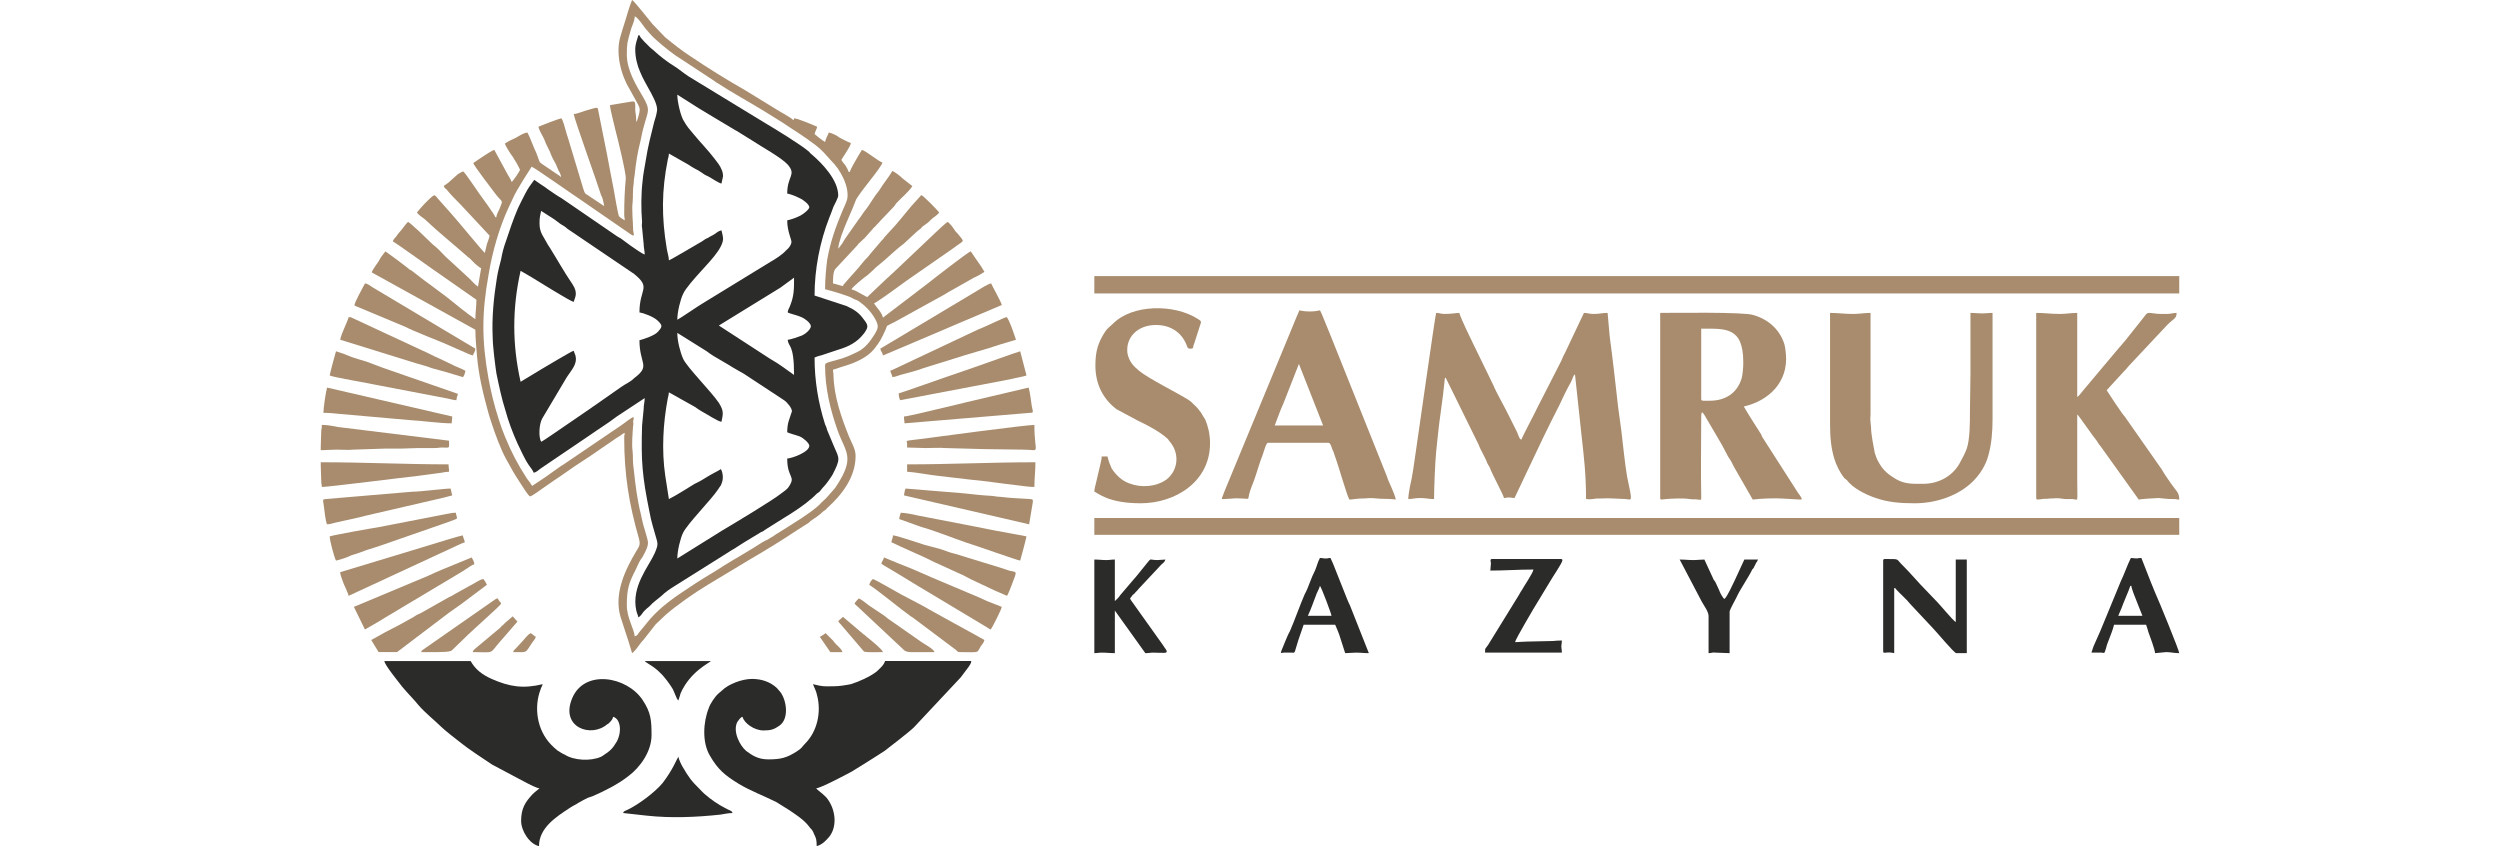 <?xml version="1.0" encoding="UTF-8"?>
<!DOCTYPE svg PUBLIC "-//W3C//DTD SVG 1.1//EN" "http://www.w3.org/Graphics/SVG/1.1/DTD/svg11.dtd">
<!-- Creator: CorelDRAW (Evaluation Version) -->
<svg xmlns="http://www.w3.org/2000/svg" xml:space="preserve" width="325px" height="110px" version="1.1" style="shape-rendering:geometricPrecision; text-rendering:geometricPrecision; image-rendering:optimizeQuality; fill-rule:evenodd; clip-rule:evenodd"
viewBox="0 0 35.34 16.09"
 xmlns:xlink="http://www.w3.org/1999/xlink"
 xmlns:xodm="http://www.corel.com/coreldraw/odm/2003">
 <defs>
  <style type="text/css">
   <![CDATA[
    .fil1 {fill:#A88C6D}
    .fil0 {fill:#2B2B2A}
   ]]>
  </style>
 </defs>
 <g id="Слой_x0020_1">
  <g id="_700040752">
   <path class="fil0" d="M6.78 6.33l0.56 0.35c0.04,0.03 0.08,0.06 0.13,0.09l0.29 0.17c0.06,0.04 0.1,0.06 0.15,0.09 0.05,0.03 0.09,0.05 0.14,0.08l0.76 0.5c0.06,0.04 0.15,0.15 0.15,0.21l-0.06 0.18c-0.02,0.06 -0.03,0.14 -0.03,0.22 0.07,0.03 0.16,0.05 0.24,0.08 0.07,0.03 0.17,0.12 0.18,0.17 0.01,0.12 -0.31,0.24 -0.42,0.25 0,0.39 0.18,0.32 0.02,0.55 -0.03,0.04 -0.09,0.08 -0.13,0.11 -0.16,0.13 -0.91,0.58 -1.13,0.71l-0.85 0.53c0,-0.15 0.06,-0.39 0.11,-0.49 0.09,-0.18 0.53,-0.62 0.67,-0.83 0.02,-0.04 0.05,-0.06 0.06,-0.1 0.04,-0.09 0.03,-0.2 -0.01,-0.28 -0.08,0.05 -0.17,0.09 -0.25,0.14 -0.08,0.05 -0.16,0.1 -0.25,0.14 -0.13,0.08 -0.35,0.22 -0.49,0.29l-0.07 -0.45c-0.07,-0.48 -0.04,-1 0.05,-1.47 0.01,-0.04 0.02,-0.08 0.02,-0.11l0.5 0.28c0.04,0.03 0.07,0.05 0.12,0.08 0.08,0.04 0.32,0.2 0.38,0.2 0.03,-0.15 0.05,-0.2 -0.05,-0.36 -0.14,-0.21 -0.61,-0.68 -0.68,-0.84 -0.05,-0.11 -0.11,-0.33 -0.11,-0.49zm2.1 -0.39c0.02,0.02 0.17,0.05 0.26,0.09 0.05,0.02 0.17,0.1 0.18,0.17 0,0.07 -0.12,0.16 -0.17,0.18 -0.05,0.02 -0.22,0.08 -0.27,0.08 0.01,0.15 0.12,0.06 0.12,0.67 -0.16,-0.11 -0.25,-0.19 -0.46,-0.31l-0.97 -0.63 1.17 -0.72 0.26 -0.19c0,0.22 0,0.34 -0.07,0.52 -0.01,0.04 -0.05,0.09 -0.05,0.14zm-4.72 -1.69c0,-0.12 0.01,-0.14 0.03,-0.24l0.25 0.16c0.04,0.03 0.08,0.06 0.12,0.09 0.05,0.03 0.09,0.05 0.13,0.09l1.27 0.86c0.33,0.27 0.1,0.27 0.1,0.73 0.07,0.01 0.27,0.08 0.35,0.16 0.09,0.09 0.09,0.11 0,0.21 -0.06,0.07 -0.27,0.14 -0.35,0.16 0,0.46 0.22,0.48 -0.1,0.72 -0.04,0.04 -0.07,0.06 -0.12,0.09 -0.05,0.03 -0.09,0.05 -0.13,0.08l-0.5 0.35c-0.05,0.03 -0.08,0.06 -0.13,0.09l-0.38 0.26c-0.05,0.03 -0.47,0.33 -0.51,0.34 -0.05,-0.09 -0.04,-0.33 0.02,-0.44l0.47 -0.79c0.09,-0.14 0.21,-0.25 0.16,-0.42 -0.01,-0.03 -0.02,-0.04 -0.03,-0.08 -0.05,0.01 -0.54,0.31 -0.63,0.36l-0.38 0.23c-0.16,-0.71 -0.16,-1.4 0,-2.11l0.19 0.11c0.12,0.07 0.75,0.47 0.82,0.48 0.02,-0.08 0.09,-0.16 -0.02,-0.33 -0.17,-0.25 -0.29,-0.47 -0.44,-0.71 -0.02,-0.03 -0.03,-0.04 -0.05,-0.08 -0.06,-0.12 -0.14,-0.19 -0.14,-0.37zm2.62 -2.45l0.41 0.26c0.16,0.1 0.47,0.28 0.65,0.39 0.03,0.02 0.05,0.03 0.07,0.04l0.29 0.18c0.18,0.12 0.55,0.32 0.68,0.46 0.17,0.2 -0.01,0.21 -0.01,0.55 0.09,0.02 0.16,0.05 0.24,0.09 0.07,0.03 0.18,0.12 0.18,0.17 0,0.04 -0.11,0.13 -0.17,0.16 -0.08,0.04 -0.16,0.07 -0.25,0.09 0,0.22 0.09,0.37 0.08,0.42 -0.01,0.06 -0.06,0.12 -0.1,0.15 -0.07,0.08 -0.21,0.17 -0.3,0.22l-1.29 0.79c-0.07,0.04 -0.45,0.3 -0.48,0.31 0,-0.15 0.06,-0.39 0.11,-0.49 0.04,-0.1 0.23,-0.31 0.32,-0.41 0.14,-0.16 0.44,-0.45 0.44,-0.64 0,-0.04 -0.02,-0.12 -0.03,-0.16 -0.05,0.01 -0.09,0.04 -0.13,0.07 -0.04,0.03 -0.08,0.04 -0.12,0.07 -0.05,0.02 -0.08,0.04 -0.12,0.07 -0.09,0.05 -0.59,0.35 -0.63,0.36 0,-0.07 -0.03,-0.15 -0.04,-0.22 -0.1,-0.6 -0.1,-1.1 0.02,-1.7 0.01,-0.03 0.02,-0.07 0.02,-0.11l0.37 0.21c0.04,0.03 0.08,0.05 0.13,0.08 0.04,0.02 0.08,0.04 0.12,0.07 0.04,0.03 0.07,0.05 0.12,0.07 0.06,0.03 0.22,0.14 0.26,0.14 0.01,-0.04 0.02,-0.09 0.03,-0.14 0,-0.03 -0.01,-0.1 -0.03,-0.13 -0.02,-0.06 -0.09,-0.15 -0.13,-0.2 -0.13,-0.17 -0.27,-0.31 -0.41,-0.48 -0.06,-0.07 -0.12,-0.14 -0.17,-0.23 -0.06,-0.08 -0.13,-0.37 -0.13,-0.51zm-0.8 -0.86c0,0.15 0.04,0.31 0.09,0.42 0.1,0.26 0.37,0.6 0.32,0.77 -0.01,0.07 -0.03,0.12 -0.05,0.19 -0.06,0.24 -0.12,0.47 -0.16,0.73 -0.02,0.13 -0.05,0.26 -0.06,0.39 -0.03,0.25 -0.03,0.53 -0.01,0.78 0,0.04 -0.01,0.07 0,0.11l0.03 0.31c0,0.07 0.02,0.13 0.02,0.2 -0.06,-0.02 -0.21,-0.13 -0.27,-0.17l-0.19 -0.14c-0.02,-0.01 -0.04,-0.02 -0.07,-0.04l-1.05 -0.72c-0.09,-0.05 -0.17,-0.11 -0.26,-0.17 -0.04,-0.03 -0.08,-0.06 -0.13,-0.09l-0.13 -0.09c-0.06,0.08 -0.12,0.16 -0.17,0.26 -0.05,0.1 -0.09,0.17 -0.14,0.28 -0.09,0.21 -0.16,0.42 -0.23,0.63 -0.04,0.11 -0.07,0.22 -0.09,0.34 -0.03,0.11 -0.06,0.23 -0.08,0.35 -0.06,0.37 -0.1,0.76 -0.08,1.15 0,0.15 0.05,0.54 0.07,0.67 0.05,0.24 0.1,0.48 0.17,0.7 0.06,0.22 0.14,0.43 0.23,0.63 0.07,0.14 0.13,0.29 0.22,0.42 0.03,0.04 0.07,0.09 0.09,0.14 0.05,-0.01 0.09,-0.05 0.13,-0.08l0.93 -0.63c0.17,-0.12 0.35,-0.23 0.52,-0.36l0.53 -0.35c0,0.07 -0.02,0.13 -0.02,0.21l-0.03 0.31c-0.02,0.67 0,0.95 0.14,1.64 0.03,0.18 0.09,0.36 0.14,0.54 0.03,0.1 0,0.15 -0.04,0.25 -0.11,0.25 -0.45,0.63 -0.35,1.09 0.01,0.05 0.03,0.08 0.04,0.13 0.04,-0.02 0.07,-0.07 0.1,-0.11 0.04,-0.04 0.07,-0.07 0.11,-0.1 0.07,-0.08 0.15,-0.13 0.23,-0.2 0.07,-0.07 0.16,-0.13 0.24,-0.18l1.05 -0.66c0.04,-0.03 0.09,-0.05 0.13,-0.08 0.05,-0.03 0.09,-0.06 0.14,-0.09l0.33 -0.2c0.03,-0.01 0.05,-0.02 0.07,-0.04 0.32,-0.21 0.74,-0.43 1,-0.7 0.02,-0.01 0.01,0 0.03,-0.02 0.01,-0.01 0.02,-0.01 0.03,-0.03 0.02,-0.02 0.02,-0.03 0.05,-0.06 0.06,-0.06 0.13,-0.16 0.18,-0.24 0.16,-0.31 0.13,-0.31 0.03,-0.54l-0.13 -0.31c-0.01,-0.04 -0.02,-0.07 -0.04,-0.11 -0.13,-0.41 -0.2,-0.83 -0.2,-1.27 0.04,-0.02 0.11,-0.04 0.15,-0.05 0.06,-0.02 0.09,-0.03 0.15,-0.05l0.15 -0.05c0.2,-0.06 0.36,-0.14 0.49,-0.31 0.08,-0.11 0.09,-0.15 0,-0.26 -0.09,-0.13 -0.18,-0.19 -0.33,-0.26l-0.61 -0.2c0,-0.5 0.1,-1.02 0.28,-1.48 0.03,-0.07 0.05,-0.13 0.08,-0.21 0.02,-0.04 0.09,-0.17 0.09,-0.21 0,-0.29 -0.29,-0.6 -0.5,-0.78 -0.02,-0.02 -0.03,-0.02 -0.05,-0.05 -0.13,-0.12 -0.67,-0.45 -0.84,-0.55l-1.46 -0.89c-0.09,-0.06 -0.16,-0.12 -0.25,-0.18 -0.15,-0.09 -0.29,-0.2 -0.42,-0.32 -0.02,-0.02 -0.03,-0.02 -0.06,-0.05 -0.04,-0.04 -0.19,-0.18 -0.2,-0.23l-0.02 0c-0.01,0.04 -0.03,0.09 -0.04,0.13 -0.01,0.04 -0.02,0.09 -0.02,0.14z"/>
   <path class="fil1" d="M4.57 2.25c-0.02,0 -0.39,0.14 -0.43,0.16 0.01,0.07 0.08,0.17 0.11,0.24 0.03,0.09 0.07,0.15 0.11,0.24 0.01,0.04 0.03,0.07 0.05,0.12 0.02,0.04 0.04,0.07 0.06,0.11 0.02,0.04 0.03,0.08 0.05,0.12 0.02,0.03 0.05,0.09 0.05,0.13 -0.02,-0.02 -0.03,-0.03 -0.05,-0.04l-0.28 -0.19c-0.11,-0.07 -0.07,-0.06 -0.14,-0.23 -0.06,-0.12 -0.11,-0.28 -0.17,-0.39 -0.08,0.01 -0.15,0.06 -0.22,0.1 -0.07,0.03 -0.15,0.07 -0.21,0.11 0.01,0.04 0.11,0.2 0.15,0.25 0.05,0.08 0.1,0.16 0.14,0.25 -0.01,0.03 -0.13,0.21 -0.16,0.23 -0.01,-0.04 -0.06,-0.11 -0.08,-0.15l-0.25 -0.46c-0.07,0.02 -0.34,0.21 -0.4,0.25 0.01,0.05 0.38,0.53 0.44,0.61 0.12,0.15 0.13,0.08 0.06,0.26 -0.02,0.05 -0.06,0.11 -0.06,0.16l-0.02 0c-0.02,-0.06 -0.25,-0.37 -0.3,-0.44 -0.05,-0.07 -0.27,-0.4 -0.31,-0.43 -0.04,0.01 -0.06,0.03 -0.1,0.05 -0.03,0.03 -0.06,0.05 -0.09,0.08 -0.03,0.03 -0.14,0.13 -0.18,0.14 0.01,0.05 0.02,0.04 0.05,0.07 0.08,0.1 0.17,0.19 0.27,0.29l0.55 0.59c0,0.03 -0.04,0.13 -0.05,0.16 -0.01,0.04 -0.03,0.12 -0.04,0.17 -0.05,-0.04 -0.53,-0.63 -0.65,-0.76l-0.24 -0.27c-0.02,-0.03 -0.04,-0.05 -0.07,-0.07 -0.08,0.04 -0.27,0.25 -0.33,0.33 0.03,0.05 0.1,0.09 0.15,0.13 0.24,0.23 0.54,0.47 0.8,0.7 0.02,0.02 0.02,0.02 0.04,0.03 0.07,0.07 0.15,0.16 0.23,0.2l-0.06 0.35c-0.07,-0.05 -0.1,-0.09 -0.16,-0.15l-0.38 -0.35c-0.1,-0.08 -0.18,-0.19 -0.28,-0.27 -0.04,-0.03 -0.05,-0.04 -0.09,-0.08 -0.05,-0.05 -0.38,-0.37 -0.42,-0.38 -0.05,0.04 -0.1,0.13 -0.15,0.18 -0.03,0.03 -0.05,0.06 -0.07,0.09 -0.03,0.04 -0.06,0.06 -0.07,0.1 0.05,0.02 0.81,0.57 0.89,0.62 0.04,0.03 0.07,0.05 0.1,0.07l0.6 0.42c0,0.13 -0.02,0.24 -0.02,0.37 -0.16,-0.11 -0.37,-0.28 -0.53,-0.41l-0.32 -0.24c-0.04,-0.03 -0.07,-0.05 -0.11,-0.08l-0.26 -0.2c-0.03,-0.01 -0.04,-0.02 -0.06,-0.04 -0.14,-0.11 -0.29,-0.22 -0.43,-0.32 -0.02,0.03 -0.05,0.06 -0.07,0.09 -0.03,0.04 -0.04,0.07 -0.06,0.1 -0.03,0.05 -0.12,0.16 -0.13,0.21l1.97 1.09c0,0.18 0.02,0.33 0.03,0.49 0.03,0.37 0.12,0.74 0.22,1.1 0.02,0.07 0.04,0.13 0.06,0.19 0.06,0.19 0.18,0.51 0.27,0.67 0.12,0.22 0.14,0.26 0.29,0.49 0.04,0.06 0.13,0.21 0.17,0.23 0.04,-0.01 0.18,-0.11 0.22,-0.14 0.08,-0.06 0.15,-0.1 0.23,-0.16 0.07,-0.05 0.14,-0.09 0.22,-0.15 0.22,-0.16 0.46,-0.3 0.68,-0.46 0.07,-0.05 0.15,-0.1 0.22,-0.15 0.04,-0.03 0.07,-0.05 0.12,-0.08 0.04,-0.02 0.06,-0.05 0.11,-0.07 0,0.04 -0.01,0.04 -0.01,0.09 0,0.7 0.09,1.26 0.28,1.92 0.03,0.12 0.01,0.14 -0.05,0.24 -0.21,0.35 -0.43,0.81 -0.3,1.25l0.15 0.46c0.02,0.07 0.05,0.17 0.07,0.23 0.06,-0.04 0.12,-0.14 0.17,-0.2 0.02,-0.03 0.04,-0.04 0.06,-0.07l0.22 -0.28 0.19 -0.18c0.22,-0.19 0.55,-0.42 0.8,-0.57l0.78 -0.47c0.31,-0.18 0.62,-0.37 0.92,-0.57l0.22 -0.14c0.01,-0.01 0.02,-0.02 0.03,-0.03 0.09,-0.06 0.18,-0.12 0.25,-0.19 0.03,-0.02 0.05,-0.03 0.07,-0.06 0.27,-0.24 0.54,-0.58 0.54,-0.99 0,-0.14 -0.08,-0.25 -0.13,-0.38 -0.14,-0.35 -0.28,-0.75 -0.29,-1.14 0,-0.06 -0.01,-0.07 -0.01,-0.12 0.08,-0.02 0.14,-0.05 0.22,-0.07 0.2,-0.06 0.43,-0.16 0.56,-0.32 0.12,-0.15 0.14,-0.2 0.22,-0.37 0.01,-0.02 0.01,-0.04 0.02,-0.05 0.01,-0.03 0,-0.02 0.04,-0.04 0.03,-0.02 0.06,-0.03 0.1,-0.05l0.96 -0.53c0.06,-0.04 0.12,-0.07 0.19,-0.11l0.37 -0.21c0.07,-0.03 0.14,-0.07 0.2,-0.11 -0.02,-0.04 -0.04,-0.06 -0.06,-0.1 -0.06,-0.09 -0.15,-0.21 -0.2,-0.29 -0.05,0.01 -0.73,0.54 -0.83,0.62l-0.84 0.64c-0.02,-0.1 -0.12,-0.19 -0.17,-0.27 0.11,-0.06 0.51,-0.35 0.63,-0.44l0.85 -0.59c0.04,-0.03 0.07,-0.05 0.11,-0.08 0.03,-0.02 0.08,-0.05 0.1,-0.08 -0.01,-0.03 -0.04,-0.07 -0.06,-0.09 -0.03,-0.04 -0.05,-0.06 -0.08,-0.09 -0.04,-0.06 -0.09,-0.14 -0.15,-0.18 -0.09,0.06 -0.37,0.34 -0.48,0.44l-0.57 0.54c-0.04,0.03 -0.06,0.06 -0.1,0.09l-0.38 0.36 -0.22 -0.12c-0.03,-0.01 -0.05,-0.02 -0.08,-0.03 0.03,-0.05 0.26,-0.24 0.31,-0.27 0.04,-0.04 0.07,-0.06 0.11,-0.1 0.03,-0.03 0.06,-0.06 0.1,-0.09 0.13,-0.1 0.34,-0.31 0.47,-0.4l0.26 -0.24c0.02,-0.02 0.03,-0.02 0.05,-0.04 0.02,-0.01 0.03,-0.03 0.05,-0.05 0.04,-0.03 0.07,-0.05 0.11,-0.08 0.02,-0.02 0.03,-0.03 0.05,-0.05 0.05,-0.05 0.12,-0.08 0.16,-0.14 -0.02,-0.03 -0.29,-0.31 -0.34,-0.33l-0.19 0.21c-0.12,0.14 -0.29,0.36 -0.41,0.48l-0.1 0.11c-0.02,0.03 -0.02,0.03 -0.05,0.06l-0.18 0.21c-0.03,0.04 -0.06,0.07 -0.09,0.11 -0.04,0.04 -0.06,0.06 -0.1,0.11 -0.1,0.13 -0.22,0.25 -0.33,0.38 -0.02,0.03 -0.03,0.02 -0.04,0.06 -0.06,-0.01 -0.13,-0.04 -0.19,-0.05 0,-0.07 0,-0.21 0.04,-0.27l0.4 -0.43c0.02,-0.02 0.03,-0.03 0.05,-0.06 0.04,-0.03 0.07,-0.07 0.11,-0.1l0.15 -0.17c0.02,-0.02 0.02,-0.03 0.05,-0.05 0.03,-0.04 0.07,-0.07 0.1,-0.11l0.21 -0.22c0.04,-0.04 0.06,-0.06 0.09,-0.11 0.1,-0.11 0.23,-0.21 0.31,-0.33l-0.19 -0.15c-0.05,-0.05 -0.13,-0.11 -0.19,-0.14 -0.06,0.11 -0.18,0.25 -0.25,0.37 -0.05,0.06 -0.09,0.12 -0.13,0.18 -0.04,0.06 -0.08,0.13 -0.13,0.19 -0.05,0.06 -0.08,0.12 -0.13,0.18l-0.26 0.37c-0.02,0.03 -0.04,0.07 -0.06,0.1 -0.01,0.01 -0.02,0.02 -0.03,0.04l-0.04 0.05c0,-0.06 0.04,-0.19 0.06,-0.25 0.08,-0.23 0.2,-0.47 0.27,-0.66 0.03,-0.11 0.5,-0.64 0.51,-0.73 -0.06,-0.01 -0.31,-0.22 -0.39,-0.24 -0.02,0.04 -0.04,0.06 -0.06,0.1 -0.04,0.07 -0.15,0.25 -0.17,0.32l-0.02 0c-0.01,-0.03 -0.04,-0.09 -0.06,-0.12 -0.03,-0.04 -0.06,-0.07 -0.08,-0.11 0.03,-0.06 0.18,-0.26 0.18,-0.32 -0.04,-0.01 -0.17,-0.08 -0.21,-0.1 -0.05,-0.04 -0.15,-0.09 -0.21,-0.1 -0.02,0.06 -0.06,0.12 -0.07,0.18 -0.04,-0.02 -0.18,-0.13 -0.2,-0.15 0.01,-0.05 0.04,-0.09 0.05,-0.14 -0.05,-0.02 -0.37,-0.16 -0.44,-0.16 -0.01,0.05 0.01,0.02 -0.02,0.03 -0.03,-0.04 -0.24,-0.15 -0.3,-0.19l-0.62 -0.38c-0.32,-0.18 -0.72,-0.43 -1.03,-0.64 -0.17,-0.11 -0.32,-0.23 -0.48,-0.36l-0.24 -0.25c-0.06,-0.07 -0.34,-0.43 -0.39,-0.46 -0.06,0.14 -0.1,0.31 -0.15,0.46 -0.02,0.07 -0.05,0.15 -0.07,0.23 -0.1,0.32 0.01,0.74 0.17,1l0.16 0.29c0.01,0.02 0.02,0.04 0.03,0.07 0.02,0.06 -0.03,0.2 -0.05,0.26 0,0 0,0 -0.01,0 0,-0.06 -0.01,-0.15 -0.02,-0.21 0,-0.13 0.01,-0.18 -0.06,-0.17l-0.42 0.07c0,0.07 0.08,0.37 0.1,0.46 0.04,0.15 0.21,0.84 0.2,0.94 -0.02,0.2 -0.03,0.45 -0.03,0.68 0,0.05 0.01,0.06 0.01,0.11 -0.02,-0.01 -0.1,-0.06 -0.11,-0.08 -0.02,-0.04 -0.09,-0.45 -0.1,-0.51 -0.04,-0.22 -0.09,-0.45 -0.13,-0.68l-0.17 -0.85c-0.01,-0.04 -0.07,-0.01 -0.15,0.01 -0.09,0.02 -0.22,0.08 -0.31,0.09 0.02,0.12 0.46,1.34 0.52,1.54 0.02,0.04 0.03,0.06 0.04,0.11l0.02 0.1 -0.36 -0.24c-0.03,-0.04 -0.06,-0.17 -0.08,-0.23l-0.22 -0.73c-0.02,-0.08 -0.05,-0.15 -0.07,-0.23 -0.01,-0.03 -0.06,-0.24 -0.09,-0.24zm1.25 -1.21c0,-0.21 0.01,-0.24 0.07,-0.45 0.02,-0.09 0.08,-0.18 0.08,-0.28 0.06,0.02 0.17,0.19 0.21,0.24 0.03,0.03 0.05,0.06 0.07,0.08 0.1,0.12 0.36,0.33 0.49,0.42l0.73 0.48c0.03,0.02 0.05,0.04 0.09,0.06 0.26,0.17 0.57,0.34 0.85,0.51l0.37 0.23c0.25,0.17 0.38,0.24 0.63,0.43 0.12,0.09 0.2,0.19 0.3,0.3 0.16,0.15 0.35,0.49 0.3,0.73 -0.02,0.07 -0.06,0.15 -0.09,0.22 -0.13,0.31 -0.23,0.59 -0.29,0.93 -0.02,0.16 -0.04,0.36 -0.04,0.56 0.16,0.04 0.32,0.09 0.48,0.15 0.05,0.03 0.1,0.05 0.15,0.07 0.13,0.09 0.24,0.2 0.32,0.34 0.07,0.13 0.07,0.17 -0.01,0.3 -0.08,0.13 -0.18,0.26 -0.32,0.33 -0.1,0.05 -0.19,0.09 -0.31,0.13l-0.25 0.07c-0.04,0.02 -0.06,0.02 -0.06,0.06 0,0.44 0.1,0.84 0.24,1.24 0.15,0.42 0.35,0.5 -0.05,1.09l-0.14 0.16c-0.05,0.06 -0.1,0.09 -0.15,0.15 -0.16,0.16 -0.58,0.41 -0.8,0.55 -0.04,0.02 -0.06,0.04 -0.09,0.06 -0.04,0.02 -0.07,0.04 -0.1,0.06 -0.03,0.01 -0.06,0.03 -0.1,0.05 -0.21,0.14 -0.55,0.33 -0.74,0.45 -0.18,0.12 -0.38,0.23 -0.56,0.35 -0.06,0.04 -0.12,0.08 -0.18,0.12 -0.26,0.17 -0.54,0.38 -0.73,0.63l-0.14 0.17c-0.02,0.03 -0.03,0.06 -0.08,0.07 -0.01,-0.14 -0.15,-0.35 -0.15,-0.59 0,-0.31 0.04,-0.43 0.17,-0.68 0.02,-0.05 0.04,-0.08 0.06,-0.13 0.02,-0.04 0.04,-0.07 0.07,-0.11 0.15,-0.28 0.11,-0.25 0.04,-0.52 -0.03,-0.09 -0.05,-0.18 -0.07,-0.28 -0.07,-0.27 -0.11,-0.59 -0.14,-0.88 -0.02,-0.1 -0.01,-0.23 -0.02,-0.33 -0.02,-0.13 0,-0.35 0.01,-0.49 0.01,-0.02 0,-0.05 0,-0.08 0.01,-0.04 0.01,-0.03 0.01,-0.08 -0.05,0.01 -0.19,0.13 -0.24,0.16l-1.09 0.74c-0.05,0.03 -0.08,0.05 -0.12,0.08 -0.08,0.06 -0.16,0.11 -0.24,0.17l-0.24 0.16c-0.03,-0.05 -0.06,-0.09 -0.1,-0.14 -0.18,-0.28 -0.28,-0.47 -0.41,-0.78 -0.05,-0.12 -0.09,-0.23 -0.13,-0.36 -0.08,-0.25 -0.14,-0.49 -0.19,-0.76 -0.13,-0.72 -0.13,-1.25 0,-1.97 0.07,-0.43 0.2,-0.89 0.38,-1.28 0.03,-0.06 0.05,-0.11 0.08,-0.17 0.07,-0.17 0.35,-0.59 0.36,-0.61 0.06,0.02 0.78,0.53 0.89,0.6l1 0.69c0.08,0.05 0.05,-0.01 0.04,-0.08 0,-0.13 -0.03,-0.41 -0.01,-0.53 0.01,-0.11 0,-0.25 0.02,-0.36 0,-0.05 0.01,-0.12 0.02,-0.17 0.02,-0.22 0.06,-0.45 0.11,-0.64 0.02,-0.1 0.04,-0.2 0.07,-0.3 0.07,-0.27 0.13,-0.28 -0.03,-0.55 -0.13,-0.22 -0.3,-0.5 -0.3,-0.79z"/>
   <path class="fil0" d="M4.16 14.99c-0.02,0.02 -0.09,0.07 -0.13,0.11 -0.14,0.15 -0.22,0.27 -0.22,0.51 0,0.19 0.16,0.44 0.34,0.48 0,-0.35 0.33,-0.56 0.59,-0.73 0.06,-0.04 0.11,-0.06 0.17,-0.1 0.05,-0.03 0.11,-0.06 0.17,-0.09 0.03,-0.01 0.06,-0.02 0.09,-0.03 0.23,-0.1 0.49,-0.23 0.69,-0.39 0.2,-0.15 0.43,-0.45 0.43,-0.77 0,-0.28 -0.01,-0.43 -0.17,-0.67 -0.3,-0.45 -1.11,-0.59 -1.34,-0.03 -0.23,0.55 0.36,0.76 0.67,0.49 0.01,0 0.02,-0.01 0.03,-0.02 0,0 0,0 0,0 0,0 0.01,-0.01 0.01,-0.01 0.03,-0.03 0.06,-0.06 0.07,-0.11 0.14,0.04 0.17,0.28 0.07,0.47 -0.03,0.05 -0.08,0.13 -0.13,0.17 -0.03,0.02 -0.04,0.04 -0.08,0.06 -0.03,0.02 -0.05,0.04 -0.09,0.06 -0.2,0.09 -0.52,0.07 -0.69,-0.04 -0.05,-0.02 -0.09,-0.05 -0.14,-0.08 -0.05,-0.04 -0.08,-0.07 -0.12,-0.11 -0.27,-0.28 -0.33,-0.71 -0.2,-1.05 0.01,-0.04 0.03,-0.06 0.04,-0.1 -0.37,0.09 -0.63,0.05 -0.97,-0.1 -0.18,-0.08 -0.31,-0.18 -0.4,-0.34l-1.64 0c0,0.07 0.28,0.41 0.34,0.49 0.1,0.12 0.24,0.26 0.31,0.35 0.12,0.14 0.33,0.31 0.43,0.41 0.07,0.07 0.29,0.24 0.38,0.31 0.12,0.1 0.44,0.31 0.59,0.41l0.66 0.35c0.04,0.02 0.19,0.1 0.24,0.1z"/>
   <path class="fil0" d="M9.75 13.05c-0.21,0 -0.18,0.01 -0.39,-0.04 0.02,0.06 0.06,0.12 0.08,0.22 0.08,0.32 0,0.68 -0.23,0.91 -0.07,0.07 -0.04,0.07 -0.16,0.15 -0.19,0.12 -0.3,0.15 -0.54,0.15 -0.2,0 -0.31,-0.08 -0.42,-0.16 -0.12,-0.1 -0.26,-0.37 -0.17,-0.55 0.03,-0.04 0.06,-0.09 0.1,-0.1 0.03,0.12 0.22,0.26 0.4,0.26 0.14,0 0.2,-0.02 0.3,-0.09 0.19,-0.13 0.14,-0.48 0.02,-0.64l-0.07 -0.08c-0.12,-0.11 -0.28,-0.17 -0.47,-0.17 -0.19,0 -0.45,0.1 -0.57,0.22 -0.03,0.03 -0.04,0.03 -0.07,0.06 -0.06,0.05 -0.16,0.2 -0.18,0.27 -0.11,0.27 -0.13,0.66 0.02,0.91 0.15,0.26 0.28,0.37 0.54,0.53 0.21,0.13 0.5,0.24 0.72,0.35l0.24 0.15c0.12,0.08 0.29,0.19 0.38,0.31 0.02,0.03 0.03,0.04 0.06,0.07 0.02,0.03 0.03,0.05 0.04,0.08 0.04,0.08 0.05,0.11 0.05,0.23 0.11,-0.03 0.18,-0.11 0.24,-0.18 0.16,-0.2 0.12,-0.54 -0.06,-0.75 -0.1,-0.1 -0.16,-0.13 -0.19,-0.17 0.08,0 0.57,-0.26 0.68,-0.32l0.21 -0.13c0.14,-0.09 0.26,-0.16 0.41,-0.26 0.09,-0.07 0.47,-0.36 0.56,-0.45l0.89 -0.95 0.15 -0.2c0.02,-0.03 0.05,-0.07 0.05,-0.11l-1.64 0c-0.02,0.08 -0.11,0.15 -0.16,0.2 -0.13,0.1 -0.33,0.19 -0.49,0.24 -0.1,0.02 -0.22,0.04 -0.33,0.04z"/>
   <path class="fil1" d="M20.68 9.49c0.08,0 0.12,-0.02 0.23,-0.02 0.1,0 0.16,0.02 0.26,0.02 0,-0.2 0.02,-0.7 0.04,-0.9 0.01,-0.09 0.02,-0.19 0.03,-0.29 0.03,-0.32 0.1,-0.72 0.13,-1.06 0.01,-0.05 -0.01,-0.03 0.02,-0.06l0.63 1.28c0.02,0.06 0.04,0.09 0.07,0.15l0.07 0.14c0.02,0.06 0.04,0.09 0.07,0.14 0.04,0.12 0.25,0.5 0.27,0.58 0.04,0 0.04,-0.01 0.09,-0.01 0.06,0 0.06,0.01 0.11,0.01l0.56 -1.18c0.1,-0.2 0.19,-0.39 0.29,-0.58 0.07,-0.15 0.14,-0.3 0.22,-0.44 0.04,-0.07 0.04,-0.13 0.08,-0.15l0.12 1.12c0.05,0.45 0.09,0.77 0.09,1.25 0.04,0 0.08,0.01 0.11,0 0.05,0 0.05,-0.01 0.1,-0.01 0.19,0 0.12,-0.01 0.33,0l0.22 0.01c0.11,0.01 0.13,0.08 0.02,-0.43 -0.04,-0.23 -0.08,-0.63 -0.11,-0.88 -0.02,-0.14 -0.04,-0.3 -0.06,-0.44 -0.05,-0.44 -0.1,-0.9 -0.16,-1.34l-0.04 -0.45c-0.1,0 -0.15,0.02 -0.27,0.02 -0.08,0 -0.11,-0.02 -0.18,-0.02l-0.36 0.76c-0.03,0.05 -0.05,0.1 -0.07,0.15l-0.46 0.9c-0.02,0.05 -0.29,0.56 -0.3,0.6 -0.04,-0.01 -0.05,-0.07 -0.08,-0.14l-0.15 -0.3c-0.07,-0.15 -0.25,-0.46 -0.3,-0.59l-0.37 -0.76c-0.04,-0.08 -0.26,-0.53 -0.28,-0.62 -0.06,0 -0.14,0.02 -0.28,0.02 -0.07,0 -0.1,-0.02 -0.16,-0.02 -0.02,0.05 -0.36,2.47 -0.39,2.66 -0.03,0.2 -0.06,0.45 -0.11,0.65 -0.01,0.07 -0.03,0.16 -0.03,0.23z"/>
   <polygon class="fil1" points="14.71,5.58 35.34,5.58 35.34,5.25 14.71,5.25 "/>
   <polygon class="fil1" points="14.71,10.17 35.34,10.17 35.34,9.85 14.71,9.85 "/>
   <path class="fil1" d="M26.41 7.62c-0.11,0 -0.16,0.01 -0.16,-0.03l0 -1.34c0.46,0 0.8,-0.04 0.8,0.64 0,0.09 -0.01,0.22 -0.03,0.3 -0.08,0.27 -0.29,0.43 -0.61,0.43zm-0.94 1.85c0,0.04 0.02,0.03 0.11,0.02 0.12,-0.01 0.33,-0.02 0.45,0 0.06,0.01 0.11,0 0.16,0.01 0.07,0.01 0.06,0.01 0.06,-0.09 -0.01,-0.47 0,-0.98 0,-1.46 0,-0.19 0.03,-0.11 0.16,0.11l0.24 0.41c0.04,0.07 0.07,0.14 0.11,0.21 0.05,0.07 0.08,0.13 0.12,0.21l0.35 0.61c0.12,-0.02 0.45,-0.03 0.56,-0.02l0.35 0.02c0.05,0 0,-0.06 -0.05,-0.13l-0.66 -1.03c-0.02,-0.03 -0.03,-0.05 -0.04,-0.08 -0.09,-0.14 -0.25,-0.39 -0.33,-0.53 0.48,-0.11 0.85,-0.47 0.8,-1 -0.01,-0.08 -0.01,-0.12 -0.03,-0.19 -0.09,-0.28 -0.31,-0.47 -0.59,-0.55 -0.17,-0.06 -1.52,-0.04 -1.77,-0.04l0 3.52z"/>
   <path class="fil1" d="M32.62 9.47c0,0.04 0.03,0.03 0.11,0.02 0.05,-0.01 0.09,0 0.14,-0.01 0.13,0 0.1,-0.02 0.3,0.01 0.04,0 0.08,0 0.14,0 0.12,0.01 0.09,0.09 0.09,-0.36 0,-0.42 0,-0.83 0,-1.25 0.03,0.02 0.3,0.42 0.37,0.5 0.02,0.03 0.04,0.07 0.07,0.1l0.73 1.02c0.02,-0.01 0.33,-0.03 0.38,-0.03 0.12,0.01 0.14,0.02 0.29,0.02 0.05,0 0.06,0.01 0.1,0.01 0,-0.14 -0.05,-0.15 -0.16,-0.31 -0.06,-0.09 -0.12,-0.17 -0.17,-0.26l-0.7 -1c-0.07,-0.08 -0.12,-0.17 -0.18,-0.25l-0.17 -0.26 0.33 -0.36c0.03,-0.03 0.05,-0.05 0.08,-0.09l0.75 -0.8c0.11,-0.11 0.17,-0.11 0.17,-0.22 -0.07,0 -0.11,0.02 -0.18,0.02 -0.22,0 -0.16,0 -0.33,-0.02 -0.07,0 -0.07,0.03 -0.12,0.09l-0.35 0.44c-0.06,0.07 -0.12,0.14 -0.18,0.21l-0.63 0.75c-0.03,0.04 -0.06,0.08 -0.1,0.11l0 -1.6c-0.12,0 -0.21,0.02 -0.33,0.02 -0.17,0 -0.29,-0.02 -0.45,-0.02l0 3.52z"/>
   <path class="fil1" d="M28.7 8.06c0,0.26 0.02,0.46 0.08,0.66 0.04,0.13 0.11,0.27 0.19,0.37 0.02,0.02 0.03,0.02 0.05,0.04 0.11,0.15 0.35,0.27 0.52,0.33 0.25,0.09 0.48,0.11 0.77,0.11 0.4,0 0.83,-0.14 1.11,-0.42 0.13,-0.13 0.24,-0.3 0.29,-0.49 0.06,-0.21 0.08,-0.45 0.08,-0.69l0 -2.02c-0.08,0 -0.13,0.01 -0.2,0.01 -0.08,0 -0.13,-0.01 -0.22,-0.01l0 1.16c0,0.26 -0.01,0.48 -0.01,0.73 0,0.2 0,0.51 -0.06,0.69 -0.03,0.08 -0.08,0.18 -0.12,0.25 -0.13,0.26 -0.4,0.42 -0.71,0.42 -0.23,0 -0.38,0.01 -0.58,-0.13 -0.08,-0.05 -0.15,-0.11 -0.21,-0.19 -0.07,-0.11 -0.09,-0.14 -0.13,-0.27 -0.02,-0.1 -0.07,-0.36 -0.07,-0.47 0,-0.05 -0.01,-0.06 -0.01,-0.12 -0.01,-0.04 0,-0.09 0,-0.14l0 -1.93c-0.12,0 -0.21,0.02 -0.33,0.02 -0.16,0 -0.29,-0.02 -0.44,-0.02l0 2.11z"/>
   <path class="fil1" d="M18.6 6.92l0.46 1.17 -0.92 0 0.11 -0.29c0.02,-0.05 0.04,-0.09 0.06,-0.14l0.29 -0.74zm-0.59 1.5l1.15 0c0.04,0 0.06,0.08 0.07,0.11 0.02,0.04 0.04,0.09 0.05,0.13 0.07,0.18 0.23,0.76 0.28,0.84 0.04,0 0.16,-0.02 0.21,-0.02 0.16,0 0.15,-0.02 0.33,0 0.06,0.01 0.24,0 0.34,0.02 0,-0.05 -0.06,-0.18 -0.08,-0.23 -0.03,-0.07 -0.07,-0.15 -0.09,-0.22l-1.08 -2.7c-0.03,-0.07 -0.06,-0.15 -0.09,-0.22 -0.03,-0.07 -0.07,-0.18 -0.1,-0.23 -0.1,0.03 -0.29,0.03 -0.39,0 -0.04,0.09 -0.09,0.21 -0.13,0.31l-1.29 3.12c-0.06,0.17 -0.08,0.16 -0.02,0.16l0.17 -0.01c0.07,-0.01 0.12,0 0.2,0 0.16,0.01 0.05,0.04 0.17,-0.25 0.05,-0.11 0.11,-0.33 0.17,-0.5 0.04,-0.08 0.09,-0.31 0.13,-0.31z"/>
   <path class="fil1" d="M14.73 6.95c0,0.36 0.15,0.64 0.4,0.83l0.41 0.22c0.19,0.09 0.42,0.21 0.57,0.35l0.02 0.03c0.21,0.23 0.18,0.56 -0.05,0.74 -0.2,0.14 -0.48,0.16 -0.71,0.07 -0.14,-0.05 -0.25,-0.16 -0.33,-0.28 -0.03,-0.07 -0.06,-0.14 -0.08,-0.23l-0.11 0c0,0.05 -0.02,0.12 -0.03,0.17l-0.08 0.34c-0.01,0.04 -0.03,0.11 -0.03,0.16 0.07,0.02 0.25,0.22 0.88,0.22 0.66,0 1.32,-0.41 1.32,-1.14 0,-0.18 -0.04,-0.33 -0.09,-0.45 -0.02,-0.03 -0.03,-0.05 -0.05,-0.08 -0.02,-0.03 -0.03,-0.06 -0.06,-0.09 -0.04,-0.06 -0.08,-0.09 -0.13,-0.14 -0.02,-0.02 -0.04,-0.04 -0.07,-0.06 -0.22,-0.14 -0.77,-0.41 -0.95,-0.56 -0.11,-0.09 -0.19,-0.18 -0.22,-0.33 -0.04,-0.3 0.19,-0.54 0.54,-0.54 0.27,0 0.48,0.13 0.58,0.37 0.02,0.05 0.02,0.08 0.07,0.08 0.05,0 0.05,0 0.06,-0.03 0,-0.02 0.01,-0.05 0.02,-0.07l0.09 -0.28c0.04,-0.14 0.07,-0.13 -0.03,-0.19 -0.44,-0.28 -1.24,-0.28 -1.61,0.1 -0.05,0.05 -0.1,0.08 -0.14,0.14 -0.13,0.2 -0.19,0.36 -0.19,0.65z"/>
   <path class="fil0" d="M29.71 10.66l0 1.72c0,0.07 0.05,0 0.21,0.04l0 -1.24c0.04,0.01 0.02,0.01 0.04,0.03 0.07,0.08 0.2,0.19 0.26,0.27l0.44 0.47c0.06,0.06 0.4,0.47 0.44,0.47l0.2 0 0 -1.78 -0.21 0 0 1.19c-0.07,-0.05 -0.29,-0.32 -0.35,-0.38l-0.22 -0.23c-0.14,-0.14 -0.28,-0.31 -0.43,-0.46 -0.15,-0.14 -0.04,-0.13 -0.35,-0.13 -0.02,0 -0.03,0.01 -0.03,0.03z"/>
   <path class="fil0" d="M14.71 12.42c0.06,0 0.08,-0.01 0.14,-0.01 0.1,0 0.15,0.01 0.25,0.01l0 -0.81 0.58 0.81c0.07,0 0.09,-0.01 0.15,-0.01 0.05,0 0.22,0.01 0.24,0 0.05,-0.02 -0.02,-0.08 -0.06,-0.15l-0.57 -0.8c-0.02,-0.03 -0.04,-0.05 -0.05,-0.08 0.01,-0.02 0.02,-0.02 0.03,-0.04 0.02,-0.03 0.02,-0.03 0.05,-0.05 0.03,-0.04 0.05,-0.05 0.08,-0.09l0.43 -0.46c0.03,-0.03 0.07,-0.05 0.08,-0.1l-0.15 0.01c-0.16,0 -0.11,-0.05 -0.2,0.06 -0.1,0.12 -0.18,0.23 -0.28,0.34l-0.23 0.27c-0.03,0.05 -0.06,0.07 -0.1,0.11l0 -0.79c-0.07,0 -0.1,0.01 -0.16,0.01 -0.09,0 -0.14,-0.01 -0.23,-0.01l0 1.78z"/>
   <path class="fil0" d="M22.25 10.73l-0.01 0.12c0.27,0 0.52,-0.02 0.82,-0.02 -0.01,0.07 -0.19,0.33 -0.22,0.39 -0.03,0.04 -0.04,0.07 -0.06,0.1l-0.58 0.94c-0.06,0.09 -0.06,0.05 -0.06,0.15l1.46 0c0,-0.06 -0.01,-0.08 -0.01,-0.12 0,-0.03 0.01,-0.05 0.01,-0.11 -0.13,0 -0.13,0.01 -0.21,0.01l-0.46 0.01c-0.08,0 -0.13,0.01 -0.22,0.01 0.01,-0.06 0.4,-0.72 0.44,-0.78l0.23 -0.38c0.02,-0.04 0.23,-0.35 0.23,-0.39 0,-0.02 0,-0.03 -0.03,-0.03l-1.31 0c-0.05,0 -0.01,0.07 -0.02,0.1z"/>
   <path class="fil0" d="M19 11.14c0.03,0.03 0.22,0.54 0.22,0.57l-0.45 0c0.05,-0.1 0.12,-0.3 0.17,-0.43 0.02,-0.04 0.05,-0.1 0.06,-0.14zm-0.68 1.27l0.13 0c0.09,0 0.05,0.04 0.14,-0.24l0.1 -0.29 0.6 0c0.01,0.03 0.07,0.15 0.1,0.26l0.09 0.28 0.2 -0.01c0.1,0 0.15,0.01 0.25,0.01l-0.36 -0.91c-0.02,-0.04 -0.03,-0.06 -0.05,-0.11l-0.27 -0.68c-0.02,-0.04 -0.03,-0.07 -0.05,-0.11 -0.05,0 -0.04,0.01 -0.09,0.01 -0.05,0 -0.06,-0.01 -0.11,-0.01 -0.04,0.07 -0.06,0.16 -0.09,0.23 -0.04,0.08 -0.07,0.15 -0.1,0.23 -0.03,0.08 -0.06,0.16 -0.1,0.23 -0.08,0.18 -0.2,0.52 -0.28,0.7 -0.04,0.07 -0.07,0.15 -0.1,0.22 -0.1,0.25 -0.09,0.19 -0.01,0.19z"/>
   <path class="fil0" d="M34.41 11.14l0.02 0c0,0.04 0.03,0.1 0.04,0.14l0.11 0.28c0.02,0.05 0.04,0.1 0.06,0.15l-0.46 0c0.02,-0.04 0.04,-0.1 0.06,-0.14 0.03,-0.09 0.15,-0.36 0.17,-0.43zm-0.74 1.27l0.19 0c0.06,0 0.05,0.04 0.09,-0.09 0.01,-0.05 0.03,-0.1 0.05,-0.15 0.03,-0.08 0.08,-0.2 0.1,-0.29l0.61 0c0.01,0.04 0.03,0.08 0.04,0.13 0.03,0.08 0.13,0.35 0.13,0.41l0.21 -0.02c0.09,0 0.15,0.02 0.25,0.02 0,-0.05 -0.41,-1.05 -0.45,-1.13 -0.03,-0.07 -0.06,-0.15 -0.09,-0.22l-0.18 -0.46c-0.11,0 -0.01,0.02 -0.2,0 -0.07,0.14 -0.13,0.32 -0.19,0.44l-0.28 0.68c-0.05,0.13 -0.17,0.41 -0.24,0.56 -0.01,0.04 -0.03,0.08 -0.04,0.12z"/>
   <path class="fil0" d="M5.75 15.46l0.45 0.05c0.46,0.05 0.94,0.03 1.4,-0.02 0.06,-0.01 0.16,-0.03 0.23,-0.03 -0.01,-0.05 -0.07,-0.05 -0.15,-0.1 -0.03,-0.02 -0.06,-0.03 -0.09,-0.05 -0.12,-0.07 -0.28,-0.19 -0.37,-0.29 -0.18,-0.18 -0.21,-0.22 -0.34,-0.44 -0.03,-0.05 -0.07,-0.14 -0.08,-0.19 -0.03,0.04 -0.1,0.24 -0.3,0.5 -0.15,0.18 -0.46,0.41 -0.67,0.51 -0.04,0.02 -0.07,0.02 -0.08,0.06z"/>
   <path class="fil0" d="M26.39 11.72l0 0.7c0.06,0 0.08,-0.02 0.13,-0.01l0.27 0.01 0 -0.79c0,-0.03 0.1,-0.21 0.12,-0.25 0.01,-0.02 0.02,-0.04 0.03,-0.06 0.05,-0.11 0.22,-0.36 0.28,-0.49 0.02,-0.02 0.03,-0.03 0.04,-0.06 0.02,-0.03 0.02,-0.04 0.03,-0.06 0.02,-0.03 0.03,-0.04 0.04,-0.07l-0.26 0 -0.18 0.39c-0.03,0.06 -0.15,0.33 -0.2,0.36 -0.03,-0.02 -0.09,-0.13 -0.1,-0.17l-0.07 -0.15c-0.01,-0.02 -0.02,-0.03 -0.03,-0.04l-0.18 -0.39c-0.08,0 -0.13,0.01 -0.21,0.01 -0.1,0 -0.16,-0.01 -0.26,-0.01l0.42 0.8c0.05,0.09 0.13,0.19 0.13,0.28z"/>
   <path class="fil1" d="M0.64 5.81l0.98 0.41c0.13,0.07 0.54,0.23 0.71,0.3l0.41 0.18c0.04,0.02 0.11,0.05 0.15,0.06 0.02,-0.04 0.05,-0.09 0.05,-0.13l-1.96 -1.17c-0.03,-0.02 -0.09,-0.07 -0.14,-0.07 -0.04,0.08 -0.2,0.36 -0.2,0.42z"/>
   <path class="fil1" d="M0.05 7.85c0.1,0 0.2,0.01 0.3,0.02l1.36 0.12c0.21,0.01 0.55,0.06 0.78,0.06 0,-0.05 0.01,-0.07 0.01,-0.13l-2.38 -0.55c-0.02,0.06 -0.07,0.39 -0.07,0.48z"/>
   <path class="fil1" d="M10.64 6.63c0.01,0.06 0.04,0.06 0.05,0.13l1.13 -0.48c0.1,-0.04 0.18,-0.08 0.28,-0.12l0.85 -0.36c-0.01,-0.06 -0.19,-0.37 -0.2,-0.41 -0.05,0 -0.22,0.11 -0.27,0.14l-1.84 1.1z"/>
   <path class="fil1" d="M0.12 9.97c0.05,0 0.11,-0.02 0.15,-0.03l0.45 -0.1c0.09,-0.02 0.19,-0.05 0.29,-0.07l1.34 -0.31c0.05,-0.01 0.1,-0.03 0.15,-0.04 -0.01,-0.03 -0.02,-0.09 -0.03,-0.13 -0.12,0 -0.57,0.06 -0.73,0.06l-1.65 0.14c-0.06,0.01 -0.05,0 -0.03,0.14 0.01,0.08 0.03,0.28 0.06,0.34z"/>
   <path class="fil1" d="M0 8.49l0 0.07c0.12,0 0.19,-0.01 0.3,-0.01 0.1,0 0.23,0.01 0.32,0l0.61 -0.02c0.1,0 0.21,0 0.31,0 0.11,0 0.19,-0.01 0.31,-0.01 0.1,0 0.21,0 0.31,0 0.07,0 0.09,-0.01 0.15,-0.01 0.15,0 0.13,0.03 0.13,-0.13l-2.11 -0.26c-0.1,-0.02 -0.2,-0.04 -0.31,-0.04 0,0.05 0,0.06 -0.01,0.1l-0.01 0.31z"/>
   <path class="fil1" d="M10.83 7.05c0.01,0.05 0.03,0.07 0.04,0.12 0.05,0 0.11,-0.03 0.15,-0.04 0.11,-0.03 0.35,-0.09 0.44,-0.13l0.29 -0.09c0.1,-0.03 0.19,-0.06 0.29,-0.09 0.27,-0.09 0.62,-0.18 0.88,-0.27l0.3 -0.09 -0.08 -0.23c-0.01,-0.03 -0.08,-0.2 -0.1,-0.2 -0.03,0 -0.46,0.21 -0.55,0.24l-1.59 0.75c-0.02,0.01 -0.04,0.02 -0.07,0.03z"/>
   <path class="fil1" d="M0.17 7.14c0.05,0.03 0.76,0.15 0.89,0.18l1.36 0.26c0.05,0.01 0.11,0.03 0.16,0.03 0,-0.03 0.02,-0.1 0.03,-0.12l-1.44 -0.5c-0.1,-0.04 -0.19,-0.07 -0.29,-0.11 -0.1,-0.03 -0.2,-0.06 -0.29,-0.09 -0.09,-0.04 -0.2,-0.08 -0.3,-0.11 -0.02,0.06 -0.11,0.4 -0.12,0.46z"/>
   <path class="fil1" d="M0.17 10.2c0,0.08 0.09,0.41 0.12,0.46 0.09,-0.02 0.21,-0.06 0.29,-0.1 0.1,-0.03 0.19,-0.06 0.29,-0.1 0.1,-0.03 0.19,-0.06 0.28,-0.09l1.15 -0.4c0.03,-0.01 0.29,-0.1 0.29,-0.11 0,-0.05 -0.02,-0.07 -0.02,-0.11 -0.07,0 -0.1,0.01 -0.16,0.02l-1.34 0.26c-0.08,0.01 -0.86,0.15 -0.9,0.17z"/>
   <path class="fil1" d="M10.66 10.72c0.04,0.03 0.08,0.05 0.13,0.08 0.24,0.14 0.54,0.33 0.78,0.47l1.1 0.66c0.02,0.01 0.04,0.03 0.07,0.04 0.03,-0.04 0.2,-0.37 0.21,-0.43l-0.28 -0.11c-0.05,-0.02 -0.08,-0.04 -0.13,-0.06l-0.71 -0.3c-0.27,-0.11 -0.56,-0.25 -0.83,-0.35l-0.29 -0.12c-0.01,0.05 -0.04,0.07 -0.05,0.12z"/>
   <path class="fil1" d="M10.85 10.31c0.22,0.11 0.59,0.26 0.82,0.38l0.55 0.25c0.09,0.05 0.19,0.1 0.28,0.14l0.34 0.16c0.03,0.01 0.05,0.02 0.07,0.03 0.03,0.01 0.05,0.02 0.07,0.03 0.03,0.01 0.04,0.02 0.07,0.03 0.04,-0.07 0.06,-0.14 0.09,-0.21 0.11,-0.29 0.1,-0.23 -0.05,-0.27 -0.05,-0.02 -0.1,-0.03 -0.15,-0.05l-0.88 -0.27c-0.1,-0.02 -0.18,-0.06 -0.28,-0.09 -0.1,-0.03 -0.2,-0.05 -0.3,-0.08 -0.07,-0.02 -0.53,-0.18 -0.6,-0.18 0,0.06 -0.02,0.07 -0.03,0.13z"/>
   <path class="fil1" d="M10.99 7.48c0,0.03 0.01,0.11 0.03,0.13l2.1 -0.4c0.07,-0.02 0.25,-0.05 0.3,-0.07l-0.12 -0.46c-0.11,0.03 -0.68,0.24 -0.86,0.3l-0.58 0.2c-0.15,0.05 -0.82,0.29 -0.87,0.3z"/>
   <path class="fil1" d="M11.15 8.44l0 0.07c0.13,0 0.23,0.01 0.35,0.01 0.12,0 0.26,-0.01 0.38,0l0.73 0.02c0.25,0 0.48,0.01 0.74,0.01 0.36,0 0.22,0.12 0.22,-0.47 -0.16,0 -1.88,0.23 -2.18,0.27 -0.32,0.04 -0.24,0.02 -0.24,0.09z"/>
   <path class="fil1" d="M11 9.87l0.28 0.1c0.05,0.02 0.09,0.03 0.14,0.05 0.25,0.07 0.6,0.21 0.86,0.3 0.14,0.04 0.98,0.34 1.02,0.34 0.02,-0.07 0.04,-0.15 0.06,-0.22 0.02,-0.07 0.04,-0.16 0.06,-0.24 -0.19,-0.04 -0.39,-0.07 -0.59,-0.11 -0.11,-0.02 -0.2,-0.04 -0.3,-0.06l-1.19 -0.23c-0.07,-0.02 -0.25,-0.05 -0.31,-0.05 -0.01,0.02 -0.03,0.09 -0.03,0.12z"/>
   <path class="fil1" d="M0.37 6.46l1.45 0.45c0.1,0.03 0.19,0.05 0.29,0.09 0.1,0.03 0.19,0.05 0.29,0.08l0.3 0.09c0.02,0 0.05,-0.09 0.05,-0.12 -0.09,-0.05 -0.19,-0.08 -0.28,-0.13l-0.21 -0.1c-0.12,-0.05 -0.22,-0.11 -0.34,-0.16l-1.31 -0.61c-0.04,-0.02 -0.04,-0.02 -0.08,-0.02 -0.02,0.09 -0.14,0.31 -0.16,0.43z"/>
   <path class="fil1" d="M11.09 9.42l2.38 0.55 0.07 -0.42c0,-0.05 0.01,-0.05 -0.04,-0.06 -0.14,-0.01 -0.42,-0.02 -0.55,-0.04 -0.04,0 -0.13,-0.01 -0.18,-0.02 -0.2,-0.01 -0.36,-0.03 -0.55,-0.05l-1.1 -0.09c-0.02,0.05 -0.02,0.08 -0.03,0.13z"/>
   <path class="fil1" d="M0 8.86l0.01 0.3c0,0.05 0.01,0.05 0.01,0.1 0.13,0 1.62,-0.19 1.82,-0.21l0.45 -0.06c0.05,-0.01 0.11,-0.02 0.15,-0.02 0,-0.06 -0.01,-0.08 -0.01,-0.14 -0.81,0 -1.61,-0.04 -2.43,-0.04l0 0.07z"/>
   <path class="fil1" d="M0.63 11.54l0.21 0.43 0.26 -0.15c0.05,-0.03 0.08,-0.05 0.13,-0.08l1.49 -0.89c0.03,-0.02 0.04,-0.03 0.06,-0.04 0.04,-0.03 0.1,-0.07 0.14,-0.08 0,-0.05 -0.03,-0.09 -0.05,-0.13l-0.56 0.23c-0.09,0.04 -0.19,0.08 -0.27,0.12l-1.41 0.59z"/>
   <path class="fil1" d="M11.15 8.83l0 0.14c0.17,0.01 0.41,0.06 0.6,0.08 0.2,0.02 0.4,0.05 0.6,0.07 0.25,0.02 0.63,0.08 0.91,0.11 0.1,0.01 0.2,0.03 0.31,0.03 0,-0.16 0.02,-0.31 0.02,-0.47 -0.82,0 -1.62,0.04 -2.44,0.04z"/>
   <path class="fil1" d="M11.09 7.92c0,0.06 0.01,0.08 0.01,0.13l2.39 -0.2c0.06,0 0.06,0 0.03,-0.13 -0.01,-0.08 -0.04,-0.3 -0.06,-0.35l-1.19 0.28c-0.09,0.02 -0.19,0.05 -0.29,0.07l-0.59 0.14c-0.06,0.01 -0.25,0.06 -0.3,0.06z"/>
   <path class="fil1" d="M0.37 10.88c0,0.06 0.05,0.17 0.07,0.23 0.02,0.04 0.03,0.07 0.05,0.11 0.01,0.04 0.03,0.06 0.04,0.11l2.07 -0.96c0.04,-0.02 0.09,-0.04 0.14,-0.06 -0.01,-0.05 -0.03,-0.08 -0.04,-0.13 -0.06,0.01 -0.52,0.15 -0.58,0.17l-1.75 0.53z"/>
   <path class="fil1" d="M10.43 11.12c0.21,0.14 0.58,0.45 0.79,0.6 0.03,0.02 0.04,0.02 0.06,0.04l0.8 0.6c0.02,0.02 0.03,0.04 0.07,0.04 0.38,0 0.32,0.03 0.4,-0.11 0.02,-0.03 0.06,-0.07 0.07,-0.12 -0.1,-0.06 -1.04,-0.57 -1.19,-0.66l-0.4 -0.21c-0.07,-0.04 -0.49,-0.28 -0.53,-0.29 -0.03,0.02 -0.06,0.07 -0.07,0.11z"/>
   <path class="fil1" d="M0.96 12.17l0.14 0.23 0.3 0c0.07,0 0.05,0 0.09,-0.03l0.95 -0.72c0.08,-0.06 0.16,-0.11 0.24,-0.17l0.48 -0.36c-0.02,-0.04 -0.04,-0.08 -0.07,-0.11 -0.07,0.01 -0.19,0.1 -0.26,0.13l-0.27 0.15c-0.05,0.03 -0.08,0.05 -0.13,0.07l-0.53 0.3c-0.05,0.02 -0.09,0.04 -0.13,0.07l-0.27 0.15c-0.09,0.05 -0.18,0.09 -0.27,0.14l-0.27 0.15z"/>
   <path class="fil1" d="M1.91 12.4c0.05,0 0.51,0.01 0.55,-0.02l0.02 0c0,-0.01 0,-0.01 0,-0.01 0,0 0,0 0.01,0l0.31 -0.3c0.09,-0.09 0.6,-0.54 0.63,-0.59 -0.01,-0.04 -0.05,-0.05 -0.06,-0.1 -0.05,0 -0.06,0.03 -0.1,0.05l-1.32 0.92c-0.03,0.02 -0.03,0.02 -0.04,0.05z"/>
   <path class="fil1" d="M10.15 11.48l0.95 0.89c0.06,0.04 0.14,0.03 0.27,0.03 0.1,0 0.2,0 0.3,0 -0.01,-0.06 -0.21,-0.16 -0.26,-0.2l-0.63 -0.44c-0.03,-0.03 -0.05,-0.04 -0.09,-0.07l-0.27 -0.18c-0.05,-0.04 -0.15,-0.12 -0.19,-0.13 -0.02,0.02 -0.07,0.07 -0.08,0.1z"/>
   <path class="fil0" d="M6.8 13.32c0.01,-0.04 0.03,-0.08 0.04,-0.13 0.18,-0.42 0.56,-0.59 0.58,-0.62l-1.26 0c0.01,0.02 0.14,0.09 0.2,0.14 0.04,0.03 0.06,0.05 0.09,0.08 0.07,0.06 0.18,0.21 0.23,0.29 0.05,0.08 0.08,0.21 0.12,0.24z"/>
   <path class="fil1" d="M2.89 12.4c0.43,0 0.3,0.05 0.52,-0.2l0.33 -0.38 -0.09 -0.1 -0.14 0.12c-0.03,0.03 -0.03,0.03 -0.05,0.05 -0.02,0.01 -0.03,0.02 -0.04,0.04l-0.49 0.41c-0.02,0.02 -0.03,0.02 -0.04,0.06z"/>
   <path class="fil1" d="M9.84 11.81c0.02,0.04 0.05,0.06 0.08,0.1l0.41 0.48c0.05,0.02 0.29,0.01 0.36,0.01 -0.01,-0.05 -0.21,-0.21 -0.27,-0.26 -0.02,-0.02 -0.03,-0.02 -0.05,-0.04 -0.02,-0.02 -0.02,-0.02 -0.05,-0.04l-0.39 -0.33 -0.09 0.08z"/>
   <path class="fil1" d="M3.66 12.4c0.28,0 0.22,0.03 0.36,-0.18 0.02,-0.03 0.06,-0.07 0.07,-0.11 -0.04,-0.02 -0.06,-0.05 -0.1,-0.07 -0.07,0.04 -0.11,0.11 -0.17,0.17l-0.12 0.13c-0.03,0.03 -0.03,0.02 -0.04,0.06z"/>
   <path class="fil1" d="M9.49 12.11l0.2 0.29 0.23 0c-0.02,-0.07 -0.11,-0.13 -0.15,-0.18 -0.02,-0.03 -0.02,-0.03 -0.04,-0.05l-0.13 -0.13c-0.04,0.03 -0.07,0.05 -0.11,0.07z"/>
  </g>
 </g>
</svg>
